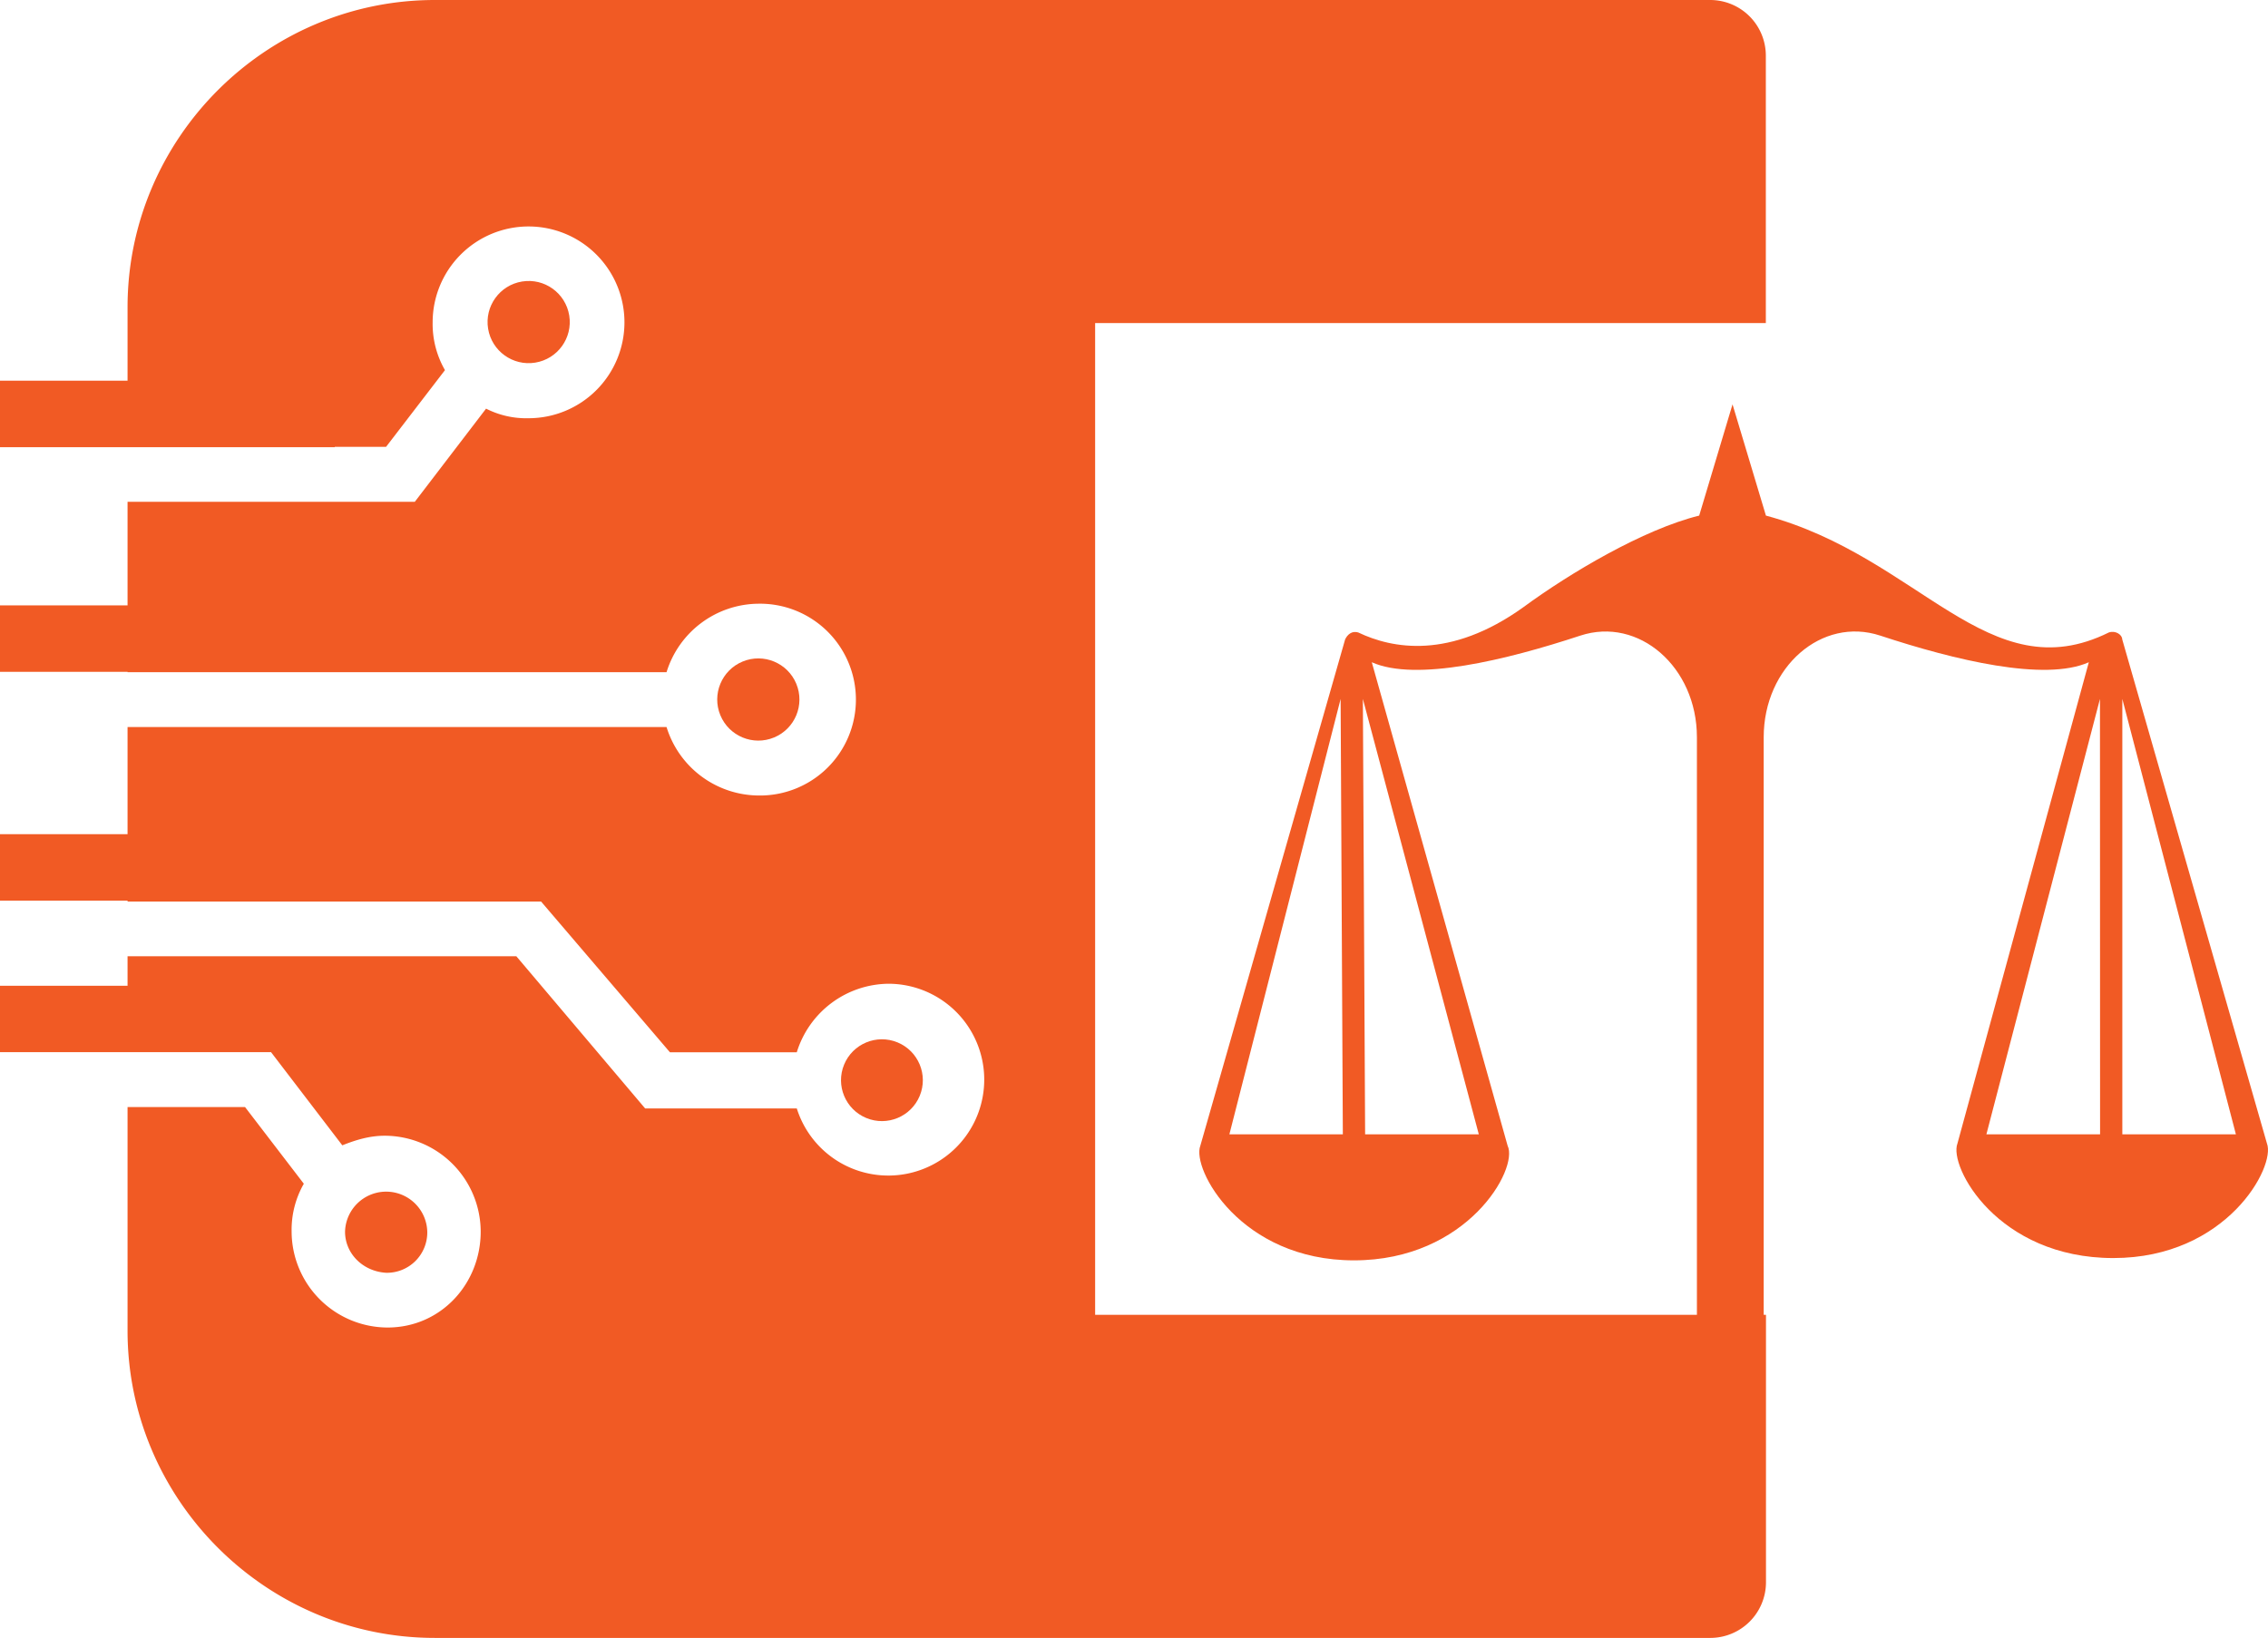 <svg xmlns="http://www.w3.org/2000/svg" viewBox="0 0 806.19 582.36"><defs><style>.cls-1{fill:#f15a24;}</style></defs><g id="Layer_2" data-name="Layer 2"><g id="Layer_1-2" data-name="Layer 1"><circle class="cls-1" cx="315.82" cy="383.87" r="14.61" transform="matrix(0.38, -0.92, 0.92, 0.38, -159.68, 528.75)"/><path class="cls-1" d="M389.28,114.86H627.69V19.74A19.79,19.79,0,0,0,608,0H154.57C94.49,0,45.34,49.15,45.34,109.23v26.13H0V159H119v-.12h18.23l20.94-27.28a32.91,32.91,0,0,1-4.38-17,34.09,34.09,0,1,1,34.09,34.1,31.39,31.39,0,0,1-15.1-3.41l-25.33,33.12H45.34v36.84H0v23.61H45.34V239H236.93a34.49,34.49,0,0,1,32.63-24.35,34.1,34.1,0,1,1,0,68.19,34.49,34.49,0,0,1-32.63-24.35H45.34V296.6H0v23.62H45.34v.33h147l45.79,53.58h45.1a34.49,34.49,0,0,1,32.63-24.36,34.1,34.1,0,1,1-32.63,44.33H229.32L183.54,340H45.34v10.49H0v23.61H96.35l25.33,33.12c4.87-1.95,9.74-3.41,15.1-3.41a34.19,34.19,0,0,1,34.09,34.09c0,18.51-14.12,34.1-33.12,34.1a34.2,34.2,0,0,1-34.09-34.1A32.94,32.94,0,0,1,108,420.88L87.1,393.61H45.34v79.52c0,60.07,49.15,109.23,109.23,109.23H608a19.8,19.8,0,0,0,19.74-19.74V467.49H389.28Z"/><path class="cls-1" d="M137.27,452.54a14.35,14.35,0,0,0,14.61-14.61,14.62,14.62,0,0,0-29.23,0C122.65,445.72,129,452.06,137.27,452.54Z"/><circle class="cls-1" cx="269.56" cy="248.71" r="14.61" transform="translate(-74.66 122.09) rotate(-22.5)"/><circle class="cls-1" cx="187.92" cy="114.52" r="14.61" transform="translate(-15.92 31.58) rotate(-9.22)"/><path class="cls-1" d="M805.82,406.57,754.37,227.31c0-1.63-2.37-3.25-4.75-2.44-42.74,21.18-67.28-26.88-121.9-41.55l-11.87-39.55L604,183.32c-19.79,4.89-45.91,20.37-62.53,32.59-26.13,18.74-46.71,14.66-58.58,9-2.37-.81-4,.81-4.75,2.44L426.67,407.38c-3.16,8.15,14.25,40.74,54.62,40.74s58.57-32.59,54.62-40.74L487.62,235.46c15.69,7,47.73-.76,74.1-9.46,20.78-6.85,41.47,11.15,41.47,36.13V490.64h23.74V262.13c0-25,20.68-43,41.46-36.13,26.38,8.7,58.42,16.44,74.11,9.46L695.8,406.57c-3.17,8.15,14.24,40.73,55.41,40.73C791.57,447.3,809,414.72,805.82,406.57ZM437,403.31,476.54,248.5l.79,154.81Zm88.66,0H485.25l-.8-154.81Zm220.84,0H706.09L746.46,248.5Zm7.91,0V248.5l40.37,154.81Z"/></g></g></svg>